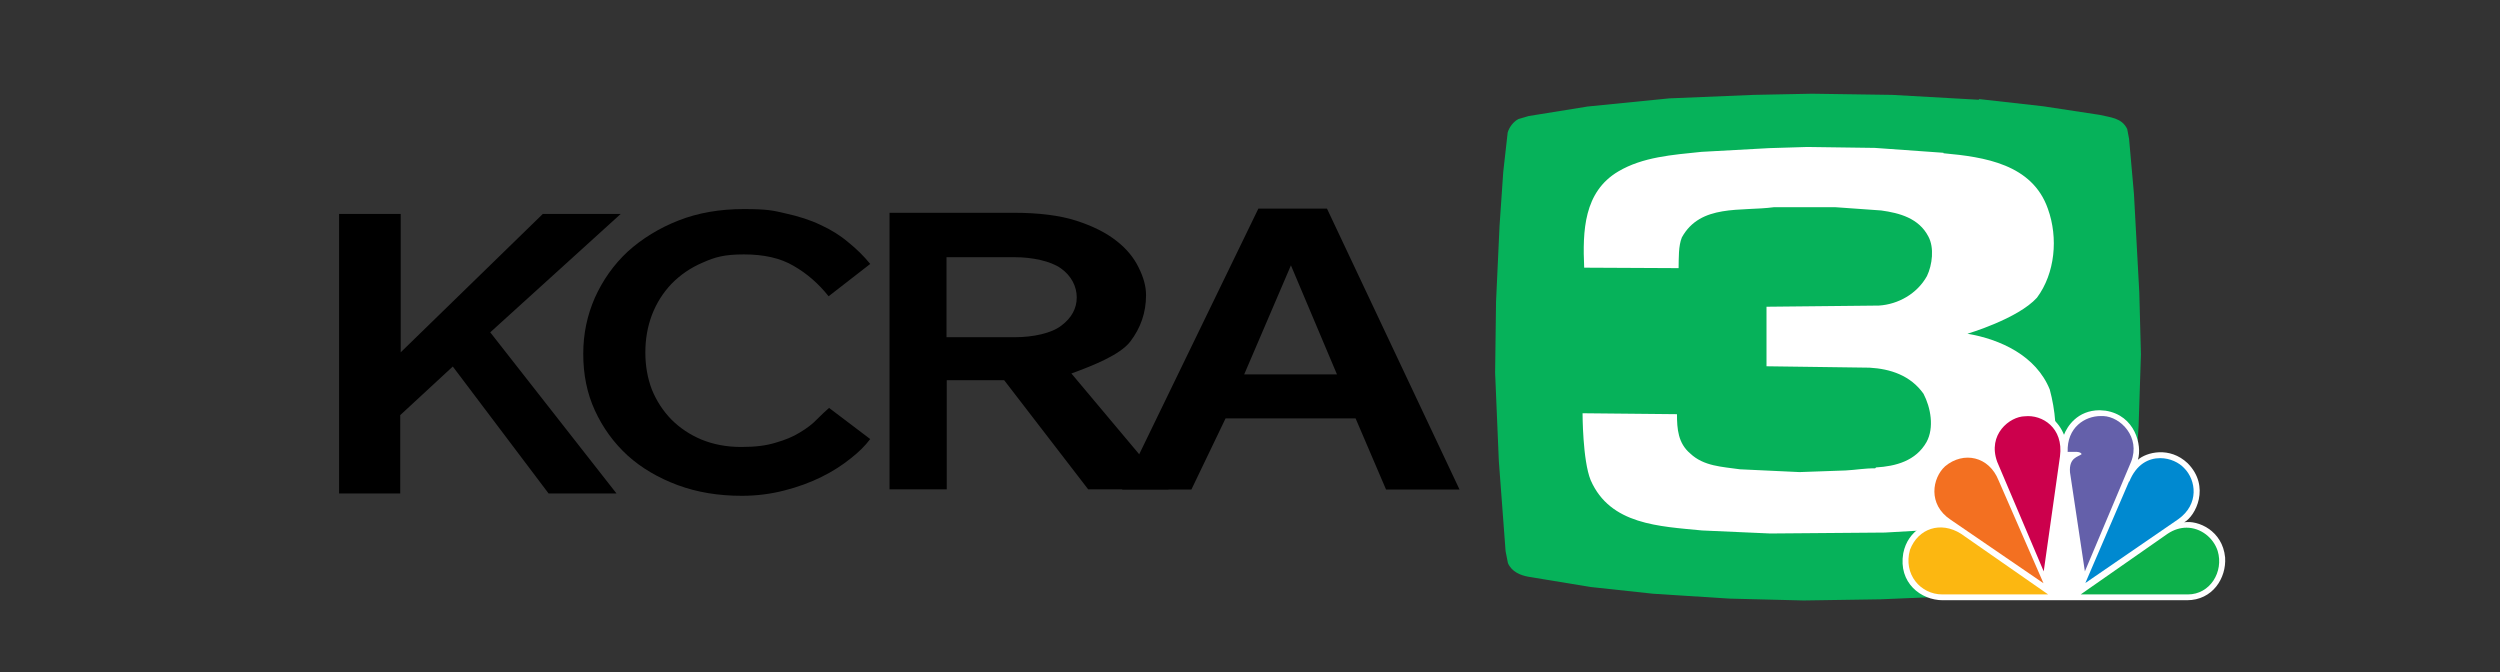 <?xml version="1.0" encoding="UTF-8"?>
<svg id="svg87" xmlns="http://www.w3.org/2000/svg" xmlns:svg="http://www.w3.org/2000/svg" xmlns:sodipodi="http://sodipodi.sourceforge.net/DTD/sodipodi-0.dtd" xmlns:rdf="http://www.w3.org/1999/02/22-rdf-syntax-ns#" xmlns:inkscape="http://www.inkscape.org/namespaces/inkscape" xmlns:dc="http://purl.org/dc/elements/1.1/" xmlns:cc="http://creativecommons.org/ns#" version="1.1" viewBox="0 0 1075 289">
  <rect x="0" y="0" width="1075" height="289" fill="#333333" stroke="none"/>
  <!-- Generator: Adobe Illustrator 29.8.1, SVG Export Plug-In . SVG Version: 2.1.1 Build 2)  -->
  <defs>
    <style>
      .st0 {
        fill: #0db14b;
      }

      .st1 {
        fill: #06b25a;
      }

      .st2 {
        fill: #fff;
      }

      .st3 {
        fill: #0089d0;
      }

      .st4 {
        fill: #cc004c;
      }

      .st5 {
        fill: #6460aa;
      }

      .st6 {
        fill: #fcb711;
      }

      .st7 {
        fill: #f37021;
      }
    </style>
  </defs>
  <sodipodi:namedview id="base" bordercolor="#666666" borderopacity="1.0" fit-margin-bottom="0" fit-margin-left="0" fit-margin-right="0" fit-margin-top="0" inkscape:current-layer="layer1" inkscape:cx="612.74633" inkscape:cy="160.14422" inkscape:document-rotation="0" inkscape:document-units="px" inkscape:pagecheckerboard="true" inkscape:pageopacity="0.0" inkscape:pageshadow="2" inkscape:window-height="847" inkscape:window-maximized="1" inkscape:window-width="1440" inkscape:window-x="0" inkscape:window-y="25" inkscape:zoom="0.7" pagecolor="#ffffff" showgrid="false" units="px"/>
  <g id="layer1" inkscape:groupmode="layer" inkscape:label="Layer 1">
    <path id="path935" d="M146,92h26.3v59.5l61.1-59.5h33.5l-56.1,50.9,54.3,69.3h-29.2l-41.2-54.6-22.6,20.9v33.7h-26.3v-120.2Z" inkscape:connector-curvature="0" sodipodi:nodetypes="ccccccccccccc"/>
    <path id="path937" d="M374.1,188.9c-2,2.7-4.8,5.5-8.4,8.3-3.5,2.8-7.6,5.5-12.5,7.9-4.8,2.4-10.1,4.3-15.9,5.8-5.8,1.5-11.9,2.3-18.3,2.3-10.1,0-19.2-1.5-27.6-4.6-8.3-3.1-15.5-7.3-21.5-12.7-6-5.5-10.7-12-14.1-19.4-3.4-7.4-5-15.5-5-24.3s1.7-16.6,5-24.2c3.4-7.5,8-14.1,14.1-19.8,6.2-5.6,13.5-10.1,21.9-13.4,8.4-3.3,17.8-4.9,28-4.9s12.6.6,18.1,1.9c5.5,1.2,10.5,2.8,14.9,4.9,4.6,2.1,8.6,4.6,12.1,7.6,3.5,2.8,6.6,5.9,9.3,9.2l-17.9,13.9c-4.3-5.4-9.3-9.8-15.1-13.1-5.6-3.3-12.7-4.9-21.3-4.9s-12.5,1.2-17.7,3.5c-5.2,2.2-9.7,5.3-13.5,9.2-3.6,3.8-6.4,8.2-8.4,13.4-1.9,5.1-2.8,10.4-2.8,16.1,0,5.6.9,10.9,2.8,15.9,2,4.9,4.8,9.2,8.4,12.9,3.6,3.6,7.9,6.5,12.9,8.6,5.1,2.1,10.8,3.2,17.1,3.2s10.7-.6,14.7-1.8c4.2-1.2,7.6-2.6,10.5-4.4,3-1.8,5.4-3.6,7.2-5.5,2-2,3.8-3.7,5.4-5.1l17.7,13.4Z" inkscape:connector-curvature="0"/>
    <path id="path939" d="M382.4,91.5h53.8c10.2,0,19.5,1.1,26.6,3.4s12.9,5.2,17.3,8.7c4.4,3.4,7.5,7.3,9.5,11.4,2.1,4.2,3.2,8.1,3.2,11.9,0,7.5-2.3,14.1-6.8,20-4.4,5.7-16,10.3-25.3,13.7l41.8,49.8h-34.6l-36.1-46.9h-24.7v46.9h-24.6v-118.9ZM436.4,145c7.8,0,15.8-1.7,20-5,4.4-3.3,6.6-7.4,6.6-12.1s-2.3-9.3-6.8-12.5c-4.5-3.2-12.5-4.8-19.8-4.8h-29.4v34.4h29.4Z" inkscape:connector-curvature="0" sodipodi:nodetypes="cscccscccccccccscscsccs"/>
    <path id="path941" d="M541.3,89.7h29.3l57,120.8h-31.6l-13.1-30.6h-55.9l-14.7,30.6h-29.8l58.6-120.8ZM574.9,161l-19.8-46.9-20.1,46.9h39.9Z" inkscape:connector-curvature="0" sodipodi:nodetypes="ccccccccccccc"/>
    <g id="layer1-75" inkscape:label="Layer 1">
      <g id="layer1-7" inkscape:label="Layer 1">
        <g id="layer1-9" inkscape:label="Layer 1">
          <g id="g3457">
            <g id="g2582">
              <path id="path2584" class="st1" d="M851,42.6l27.6,3.1,24.3,3.7c4.4,1.1,9.5,1.2,11.8,6.1l.8,4.2,2.1,23.7,2.3,42.4.7,26.6-1,30.7-2.2,35.4-2.3,20.9c-.2,3.3-2.3,6.5-5.2,8l-6.4,1.6-25.7,3.8-33.7,3.4-35.4,1.5-33.1.5-31.9-.8-32.9-2.1-26.9-2.9-26.7-4.4c-3.3-.6-7.2-2.1-8.8-5.9l-1-5.1-2.9-38.7-1.6-38,.4-30.6,1.5-32.5,1.6-23.3,1.9-16.9c.7-2.4,2.5-4.7,4.6-5.8l4.4-1.3,25.4-4.1,35.1-3.5,36.3-1.5,25-.5,34.5.5,37.3,2.1Z" inkscape:connector-curvature="0"/>
            </g>
            <g id="g2586">
              <path id="path2588" class="st2" d="M835.7,65.9c17.7,1.6,38.2,4.7,44.9,23.9,4.5,12.5,3.1,27.7-4.7,38.2-8.2,9.1-29.9,15.5-29.9,15.5,14.1,2.4,29.5,9.4,35.4,24,4.7,17.5,4,39.9-12.1,51.2-9,6.1-19.8,7.3-30.9,8.7l-27.9,1.6-49.3.4-29.3-1.3c-18.3-1.8-39.5-2.4-47.9-21.6-3.5-8.5-3.5-28.8-3.5-28.8l40.6.4c0,6.4.5,12.5,5.7,16.9,5.8,5.5,13.7,5.7,21.4,6.8l25.6,1.2,19.8-.7c4.2-.2,8.5-1,12.7-.9l.4-.4c8.5-.5,17.1-2.8,21.7-10.9,3.4-6.2,1.8-14.9-1.3-20.8-5.6-7.9-14.3-10.7-23.2-11.2l-44.3-.6v-25.6s48.3-.5,48.3-.5c8.3-.5,16.5-5.1,20.7-12.7,2.3-4.8,3.2-12.2.6-17-4.1-7.9-12.4-10.1-20.3-11.2l-19.7-1.4h-26.4c-14.2,1.9-31.6-1.5-39.6,13-1.5,3.7-1.3,8.8-1.4,13.2l-40.6-.2c-.7-15.8-.2-32.6,14.7-41.4,10.5-6.2,23.1-7.1,35.7-8.4l29.1-1.6,16.4-.5,29.1.4,29.5,2.1Z" inkscape:connector-curvature="0"/>
            </g>
          </g>
        </g>
      </g>
      <g id="layer1-74" inkscape:label="Layer 1">
        <g id="g4494">
          <path id="path4468" class="st2" d="M887.5,186.9c-2.2-5.4-7.4-11.2-17.3-10.4-12.6,1.4-16.5,13.4-14.6,20.6-5-3.4-13.5-4.9-21,1.5-9.6,9.6-4.5,22.6.8,25.7-5.8-.5-15,3.4-17,13.6-2.2,12.7,7.6,20.2,17,20.2h105c11,0,17-9.5,16.4-18.4-1.1-11.6-11.7-16.1-17.6-15.1,4.9-2.7,11.4-15.4,1.5-25.4-7.8-7.4-17.8-4.7-21.4-1.5,1.9-6.2-1.2-19.1-13.9-21.1-.9,0-1.7-.2-2.5-.2-9.7,0-14.1,7.1-15.4,10.6" inkscape:connector-curvature="0"/>
          <path id="path4470" class="st7" d="M836.4,200.5c-5.5,5-7.6,16.4,2.4,23l39.9,27.3-19.3-44.2c-4.1-10.4-15.1-12.7-23-6.1" inkscape:connector-curvature="0"/>
          <path id="path4472" class="st4" d="M870.7,179c-6.5.1-16.2,7.8-11.9,19.6l20,47.1,7-49.5c1.6-12.3-7.7-18-15.1-17.2" inkscape:connector-curvature="0"/>
          <path id="path4474" class="st5" d="M889,194.3h3.8s2,0,2.3,1c-1.5,1.2-5.5,1.4-5,7.8l6.4,42.6,19.9-47.2c4.1-10.5-4.5-19.3-12-19.6-.4,0-.7,0-1.1,0-6.8,0-14.6,4.9-14.2,15.5" inkscape:connector-curvature="0"/>
          <path id="path4476" class="st3" d="M915.5,207l-18.8,43.7,39.9-27.4c9.2-6.5,7.7-16.9,2.6-22-2.2-2.4-6.1-4.3-10.3-4.3-5,0-10.3,2.6-13.3,10.1" inkscape:connector-curvature="0"/>
          <path id="path4478" class="st0" d="M932.1,229.5l-37.4,26.1h46.1c9.5,0,15.5-9.7,12.8-18.7-1.8-5.6-7.2-10-13.4-10-2.6,0-5.4.8-8.1,2.6" inkscape:connector-curvature="0"/>
          <path id="path4480" class="st6" d="M835.3,255.6h45.4l-37.5-26.1c-8.7-5.5-18.4-2.3-21.9,6.9-3,10.5,4.5,19.2,13.9,19.2" inkscape:connector-curvature="0"/>
        </g>
      </g>
    </g>
  </g>
</svg>